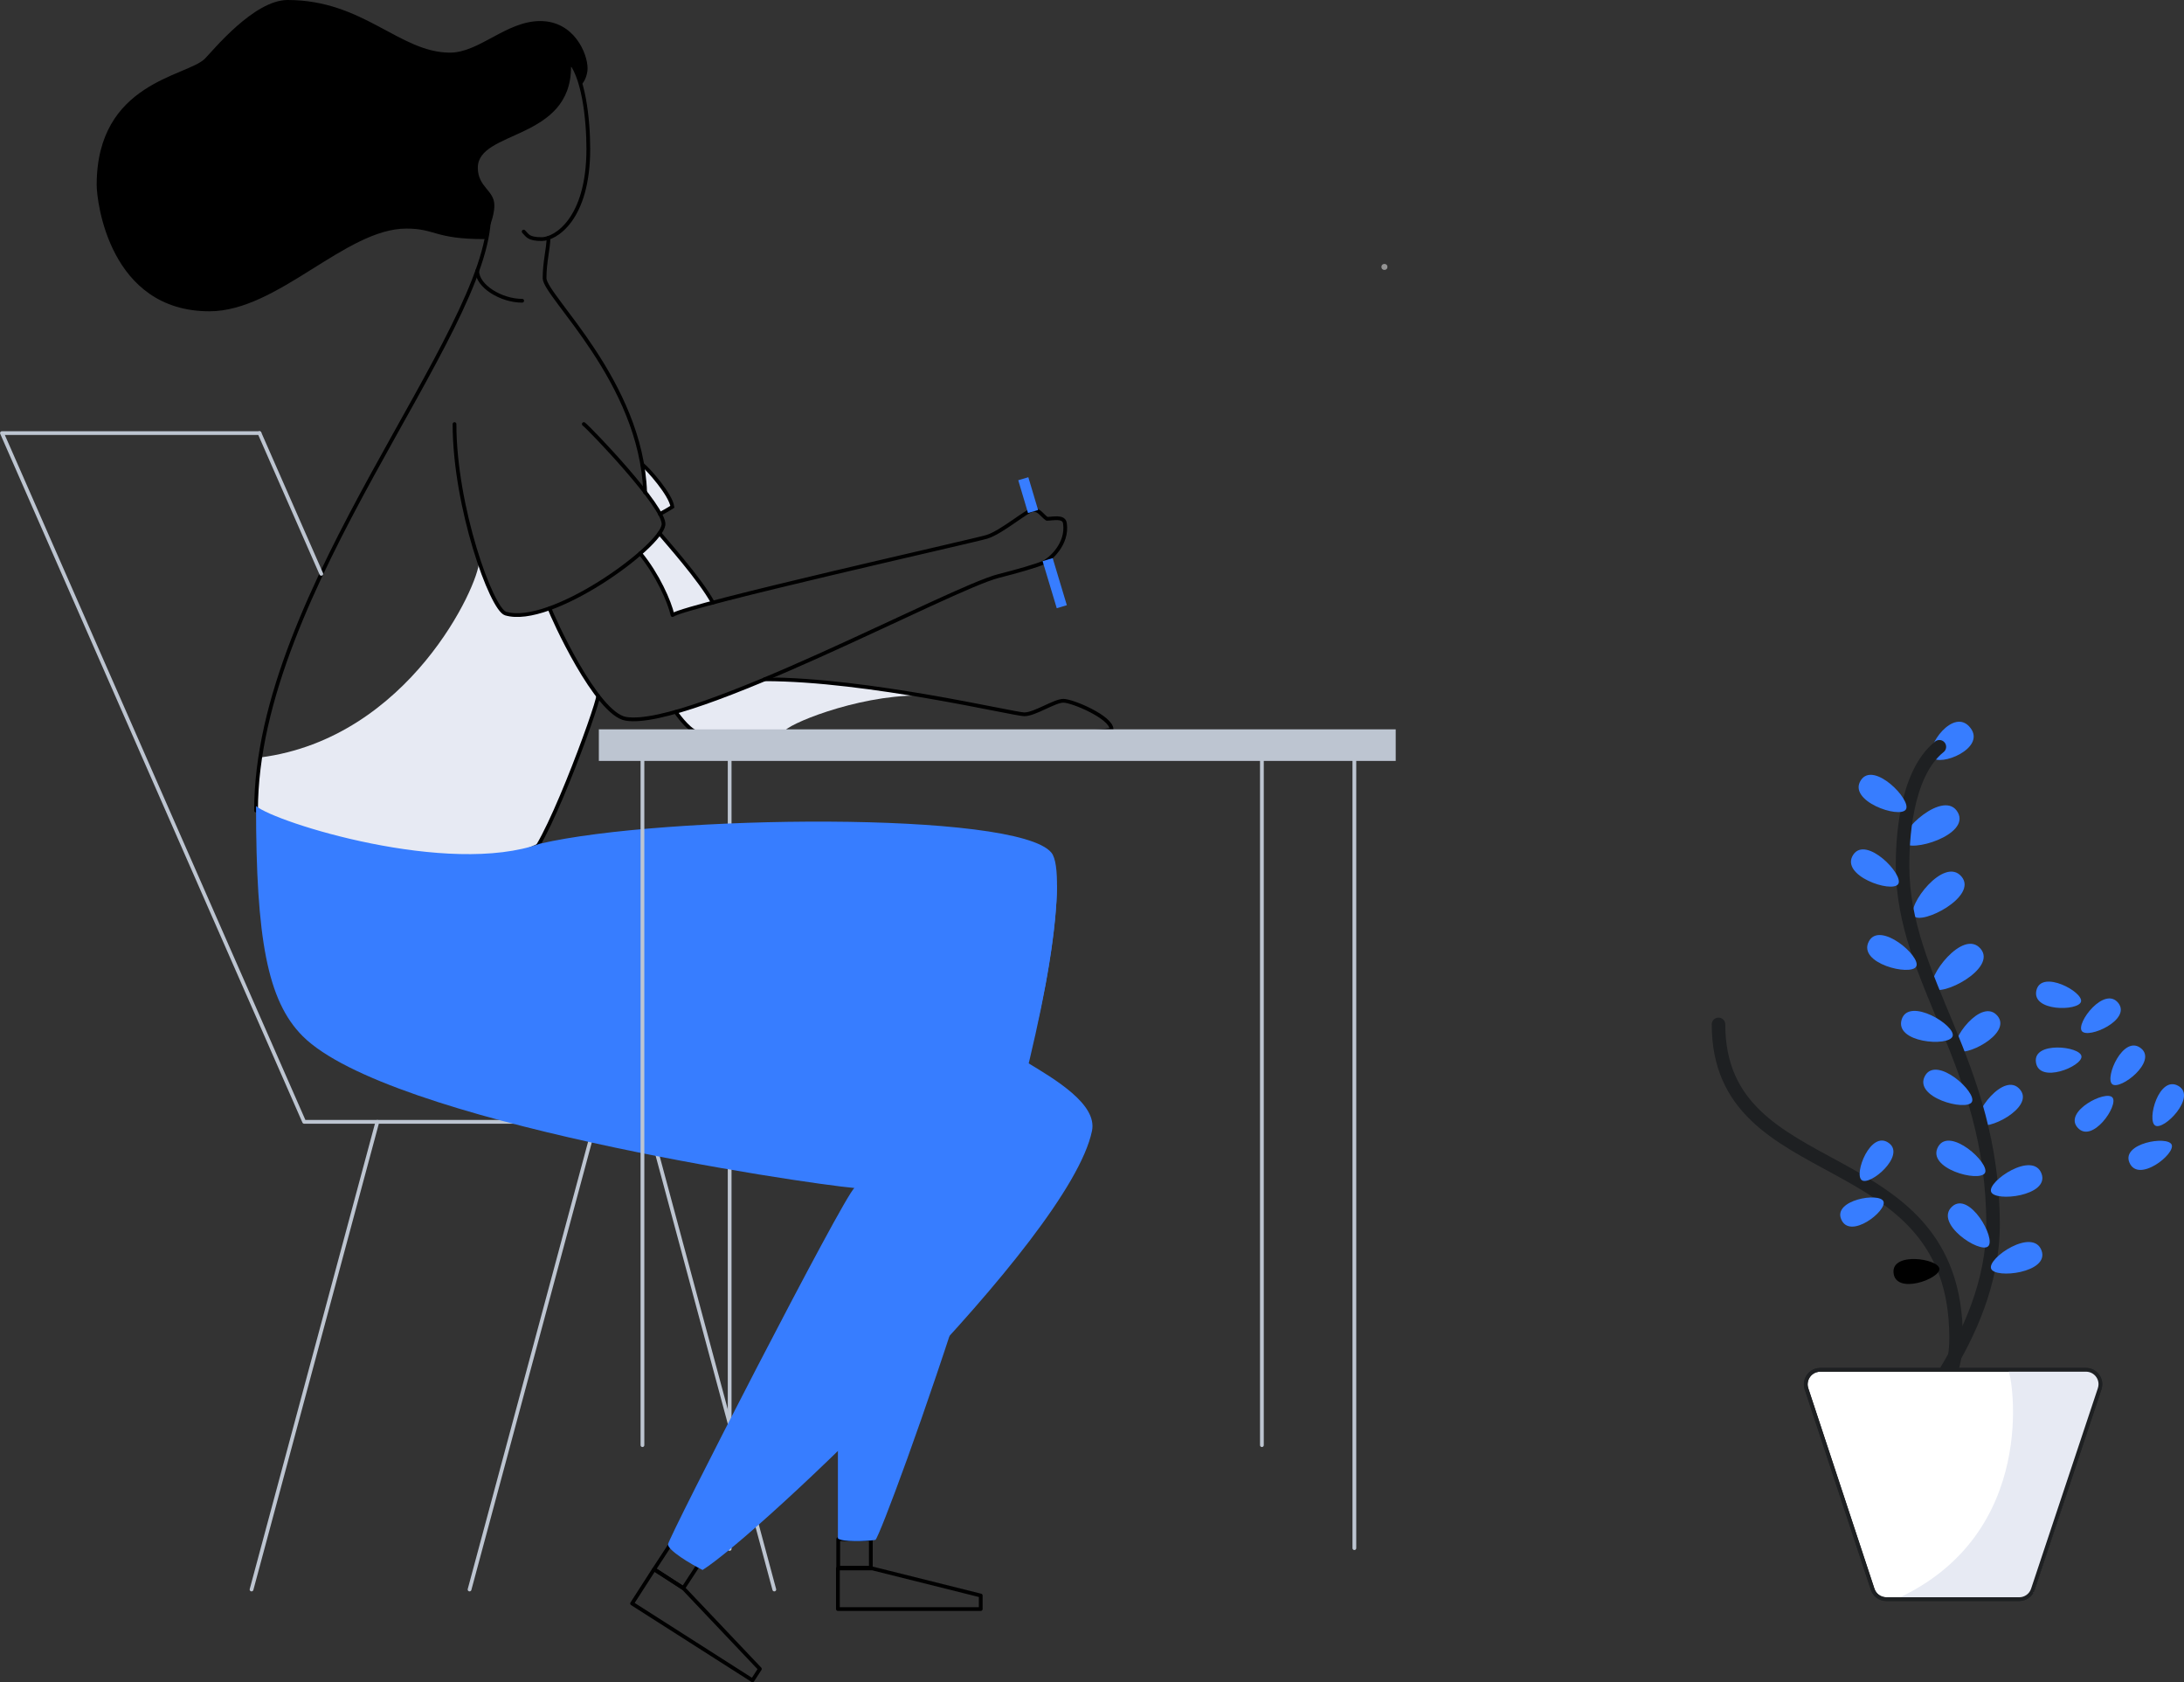 <?xml version="1.0" encoding="utf-8"?>
<!-- Generator: Adobe Illustrator 23.0.3, SVG Export Plug-In . SVG Version: 6.00 Build 0)  -->
<svg version="1.1" id="Layer_1" xmlns="http://www.w3.org/2000/svg" xmlns:xlink="http://www.w3.org/1999/xlink" x="0px" y="0px"
	 viewBox="0 0 1452.6 1118.7" style="enable-background:new 0 0 1452.6 1118.7;" xml:space="preserve">
<rect x="0" y="0" width="1452.6" height="1118.7" fill="#333333" stroke="none"/>
<style type="text/css">
	.st0{fill:#E7EAF3;}
	.st1{fill:none;stroke:#000000;stroke-width:2.5;stroke-linecap:round;stroke-miterlimit:10;}
	.st2{fill:none;stroke:#000000;stroke-width:2.5;stroke-linecap:round;stroke-linejoin:round;}
	.st3{fill:none;stroke:#377DFF;stroke-width:7;stroke-linecap:square;stroke-linejoin:round;}
	.st4{fill:none;stroke:#BDC5D1;stroke-width:2.5;stroke-linecap:round;stroke-linejoin:round;}
	.st5{fill:#BDC5D1;}
	.st6{fill:#949494;}
	.st7{fill:none;stroke:#1E2022;stroke-width:9;stroke-linecap:round;stroke-miterlimit:10;}
	.st8{opacity:0.1;}
	.st9{fill:#377DFF;}
	.st10{fill:#FFFFFF;stroke:#1E2022;stroke-width:2.5;stroke-linecap:round;stroke-miterlimit:10;}
	.st11{fill:none;stroke:#1E2022;stroke-width:2.5;stroke-linecap:round;stroke-miterlimit:10;}
</style>
<title>Artboard 1</title>
<g id="Shadow">
	<path class="st0" d="M318.6,373.5c0,15-46.3,117.4-145.5,130.2c-1.3,5.8-2.3,21-2.3,21l-0.5,13.5l8.5,6.3l82,23l67,7l31-14l7-12
		l4.8-11.8l12.3-31.2l5-11.9c2-5.1,5-13.1,5-13.1l5-17l-10-16l-10-18l-9-16l-3-9l-10,3l-10,1h-7l-5-3l-6-9l-6-14L318.6,373.5z"/>
	<polygon class="st0" points="428.8,310.5 435.8,317.5 443.8,328.5 446.8,337.5 438.8,341.5 432.8,332.5 427.8,325.5 428.8,321.5 
		427.8,309.5 	"/>
	<polygon class="st0" points="426.8,368.5 433.8,379.5 442.8,395.5 447.8,409.5 473.8,400.5 467.8,390.5 455.8,373.5 438.8,355.5 	
		"/>
	<path class="st0" d="M521.8,486.5c0-4,47-24,89-24c-17-3-40-6-40-6l-35-4l-24-2l-18,7l-21,8l-23,8l4,6l8,8L521.8,486.5z"/>
</g>
<path d="M359.3,14c-22.5,0-40.5,21-60,21c-33.5,0-57.5-35-108-35c-22.5,0-50,34-55,39c-12,12-72,15.5-72,84c0,11,8.5,84,75,84
	c45.5,0,90.5-55,131-55c19.5,0,18.5,7,52,7c2.5-6.5,6.5-14.5,6.5-22.5c0-10-11-12-11-25c0-25,62-18,62-67c3,0,6,8,6,12c2,0,5-6,5-11
	C390.8,35.5,381.8,14,359.3,14z"/>
<path class="st1" d="M377.3,39c11,10,14,41,14,60c0,47-22,60-31,60s-9.5-2.5-12-5"/>
<path class="st1" d="M364.8,158.1c0,6.9-2.6,15.9-2.6,26.9c0,11.8,64.4,68.7,66.9,142.5"/>
<path class="st1" d="M325.3,143c0,79-155,249-155,396"/>
<path class="st1" d="M347.3,200c-14,0-29.9-9.7-29.9-19.9"/>
<path class="st1" d="M302.3,282c0,55,24.6,123.2,34,126c30,9,103-44,105-59c1.5-11.3-49-64-53-67"/>
<path class="st1" d="M427.2,308.9c4,3.1,19,20.1,20,28.1c-3,2-8.3,4.8-8.3,4.8"/>
<path class="st2" d="M365.5,404.5c1.8,5.5,31.1,70.3,50.8,73.5c43,7,216-87,248-95c11.1-2.8,26-7,30-9s16-12,14-26c-0.7-5-8-3-12-3
	c-3-2-5-6-9-6s-21,15-31,18s-198,45-209,52c-2-9-10-27-21.5-41"/>
<line class="st3" x1="697.8" y1="375.5" x2="705.2" y2="400.1"/>
<line class="st3" x1="681.6" y1="321.7" x2="686.1" y2="336.8"/>
<path class="st2" d="M438.6,354.6c3.6,4.4,27.3,30.8,35.5,46.1"/>
<path class="st2" d="M508.6,451.7c68.7,0,165.7,23.3,172.7,23.3s20-9,26-9s32,11,32,19c-8,5-270,4-276,2s-13.9-13.6-13.9-13.6"/>
<path class="st2" d="M397.8,462.9c0,6.1-37.6,109.1-48.6,109.1"/>
<polygon class="st2" points="435,1043.6 420.4,1066.3 500.5,1117.4 505.4,1109.8 454.3,1055.9 "/>
<rect x="440.6" y="1030.4" transform="matrix(0.547 -0.837 0.837 0.547 -668.361 848.636)" class="st2" width="19" height="23.1"/>
<polyline class="st4" points="172.6,288 1.3,288 202.3,746 354.3,746 "/>
<line class="st4" x1="172.6" y1="288" x2="213.7" y2="381.6"/>
<line class="st4" x1="251" y1="746" x2="167.3" y2="1057"/>
<line class="st4" x1="396" y1="746" x2="312.3" y2="1057"/>
<line class="st4" x1="431.3" y1="746" x2="515" y2="1057"/>
<rect x="398.3" y="485" class="st5" width="530" height="21"/>
<line class="st4" x1="900.8" y1="1029.5" x2="900.8" y2="501.5"/>
<line class="st4" x1="485.3" y1="1030" x2="485.3" y2="502"/>
<line class="st4" x1="839.3" y1="961" x2="839.3" y2="502"/>
<circle class="st6" cx="920.8" cy="177.5" r="2"/>
<path class="st7" d="M1297.8,911.3c2-5.7,3.2-12.8,3.2-21.7c0-133.5-158-97.5-158-208.4"/>
<polygon class="st2" points="557.3,1043 557.3,1070 652.3,1070 652.3,1061 580.3,1043 "/>
<rect x="557.5" y="1023.5" class="st2" width="21.7" height="19"/>
<path class="st8" d="M703,587.8c0,116.2-115.2,430.7-120.7,436.2c-6,1-22.5,1.5-25-1v-62"/>
<path class="st9" d="M703,587.8c0,116.2-115.2,430.7-120.7,436.2c-6,1-22.5,1.5-25-1v-62"/>
<path class="st9" d="M170.3,536c13,11,128,47,189,25c82-19,317-22,340,6c11.4,13.9-6,112-17,139c20,12,47.6,28.4,44,46
	c-15,73-221,268-259,292c-8-4-23-13-23-17s117-232,124-237c-34-3-310-44-367-101C177.8,665.5,170.3,624,170.3,536z"/>
<line class="st4" x1="427.3" y1="961" x2="427.3" y2="502"/>
<path class="st9" d="M1409,667.1c8.5,11.2-20.1,23.9-24.3,18.6C1380.5,680.4,1399.8,655.2,1409,667.1z"/>
<path class="st9" d="M1310.6,484.1c10.4,13.6-20.4,26-25.4,19.5S1299.5,469.6,1310.6,484.1z"/>
<path class="st9" d="M1302.2,540.3c8.3,15-32,27.1-36,19.9S1293.4,524.3,1302.2,540.3z"/>
<path class="st9" d="M1304.7,583c10.9,13.2-26.6,32.4-31.8,26.1C1267.7,602.8,1293.1,568.9,1304.7,583z"/>
<path class="st9" d="M1317.4,631c10.9,13.2-26.6,32.4-31.8,26.1C1280.5,650.8,1305.8,616.9,1317.4,631z"/>
<path class="st9" d="M1328.6,675.6c9.9,12-22.9,28.4-27.6,22.6S1318,662.8,1328.6,675.6z"/>
<path class="st9" d="M1343.6,724.6c9.9,12-22.9,28.4-27.6,22.6S1333.1,711.7,1343.6,724.6z"/>
<path class="st9" d="M1354.5,658.3c3.6-13.6,31.3,1.3,29.6,7.8C1382.4,672.5,1350.7,672.8,1354.5,658.3z"/>
<path class="st9" d="M1354.1,706.2c-1.8-13.9,29.5-10.5,30.3-3.8S1355.9,721.1,1354.1,706.2z"/>
<path class="st9" d="M1381.7,749.7c-9.1-10.7,18.9-25,23.3-19.9S1391.4,761.1,1381.7,749.7z"/>
<path class="st9" d="M1416.3,773.1c-5.5-12.9,25.5-18.1,28.1-11.9S1422.2,787,1416.3,773.1z"/>
<path class="st9" d="M1224.6,810.8c-5.5-12.9,25.5-18.1,28.1-11.9C1255.3,805.1,1230.4,824.7,1224.6,810.8z"/>
<path d="M1259.4,846.3c-1.2-14,29.9-9.3,30.5-2.6S1260.7,861.3,1259.4,846.3z"/>
<path class="st9" d="M1424,697.1c11,8.8-13.8,28.1-19.1,23.9S1412.3,687.7,1424,697.1z"/>
<path class="st9" d="M1449,722.2c12.1,7.2-9.7,29.7-15.5,26.3C1427.6,745.1,1436,714.5,1449,722.2z"/>
<path class="st9" d="M1256.3,760.1c11.4,8.3-12.5,28.7-18,24.7S1244.2,751.2,1256.3,760.1z"/>
<path class="st7" d="M1294.8,911c13.9-22.9,30.8-57.5,30.8-96.6c0-107.8-60.2-161.8-60.2-238.8c0-14.6,1.3-60.4,24.5-79"/>
<path class="st10" d="M1343,1063.4h-88.4c-4.1,0-7.8-2.6-9.1-6.6l-44-133.3c-1.6-5,1.1-10.4,6.1-12.1c1-0.3,2-0.5,3-0.5h176.8
	c5.3,0,9.6,4.3,9.6,9.6c0,1-0.2,2-0.5,3l-44.4,133.3C1350.8,1060.8,1347.1,1063.4,1343,1063.4z"/>
<path class="st0" d="M1335.8,911.3c2.5,3.7,21.1,108.6-74.7,152.1c26.3-0.9,33.2,0.6,33.2,0.6h50l8-5l19-57l13.5-42l12.5-39l-3-7.1
	l-6-3.9L1335.8,911.3z"/>
<path class="st9" d="M1357.9,780.6c5.2,14.7-31.2,18.9-33.6,11.9C1321.7,785.5,1352.3,764.9,1357.9,780.6z"/>
<path class="st9" d="M1298.4,802.3c11.5-10.4,29.5,21.5,23.9,26.5C1316.8,833.8,1286.1,813.5,1298.4,802.3z"/>
<path class="st9" d="M1289.1,762.5c7.7-13.5,34.7,11.1,31.1,17.5C1316.5,786.5,1280.9,777,1289.1,762.5z"/>
<path class="st9" d="M1280.4,715.3c7.7-13.5,34.7,11.1,31.1,17.5C1307.9,739.2,1272.2,729.8,1280.4,715.3z"/>
<path class="st9" d="M1264.9,677.7c5-14.8,36.2,4.3,33.8,11.4S1259.6,693.5,1264.9,677.7z"/>
<path class="st9" d="M1243,626c7.3-13.8,35,10.1,31.5,16.7S1235.2,640.7,1243,626z"/>
<path class="st9" d="M1232.6,568.4c8.5-13,34,13.3,29.9,19.5S1223.5,582.3,1232.6,568.4z"/>
<path class="st9" d="M1237.7,518.8c8.5-13,34,13.3,29.9,19.5C1263.5,544.6,1228.6,532.7,1237.7,518.8z"/>
<path class="st9" d="M1357.9,831.7c5.2,14.7-31.2,18.9-33.6,11.9C1321.7,836.5,1352.3,816,1357.9,831.7z"/>
<path class="st11" d="M1343,1063.4h-88.4c-4.1,0-7.8-2.6-9.1-6.6l-44-133.3c-1.6-5,1.1-10.4,6.1-12.1c1-0.3,2-0.5,3-0.5h176.8
	c5.3,0,9.6,4.3,9.6,9.6c0,1-0.2,2-0.5,3l-44.4,133.3C1350.8,1060.8,1347.1,1063.4,1343,1063.4z"/>
</svg>
